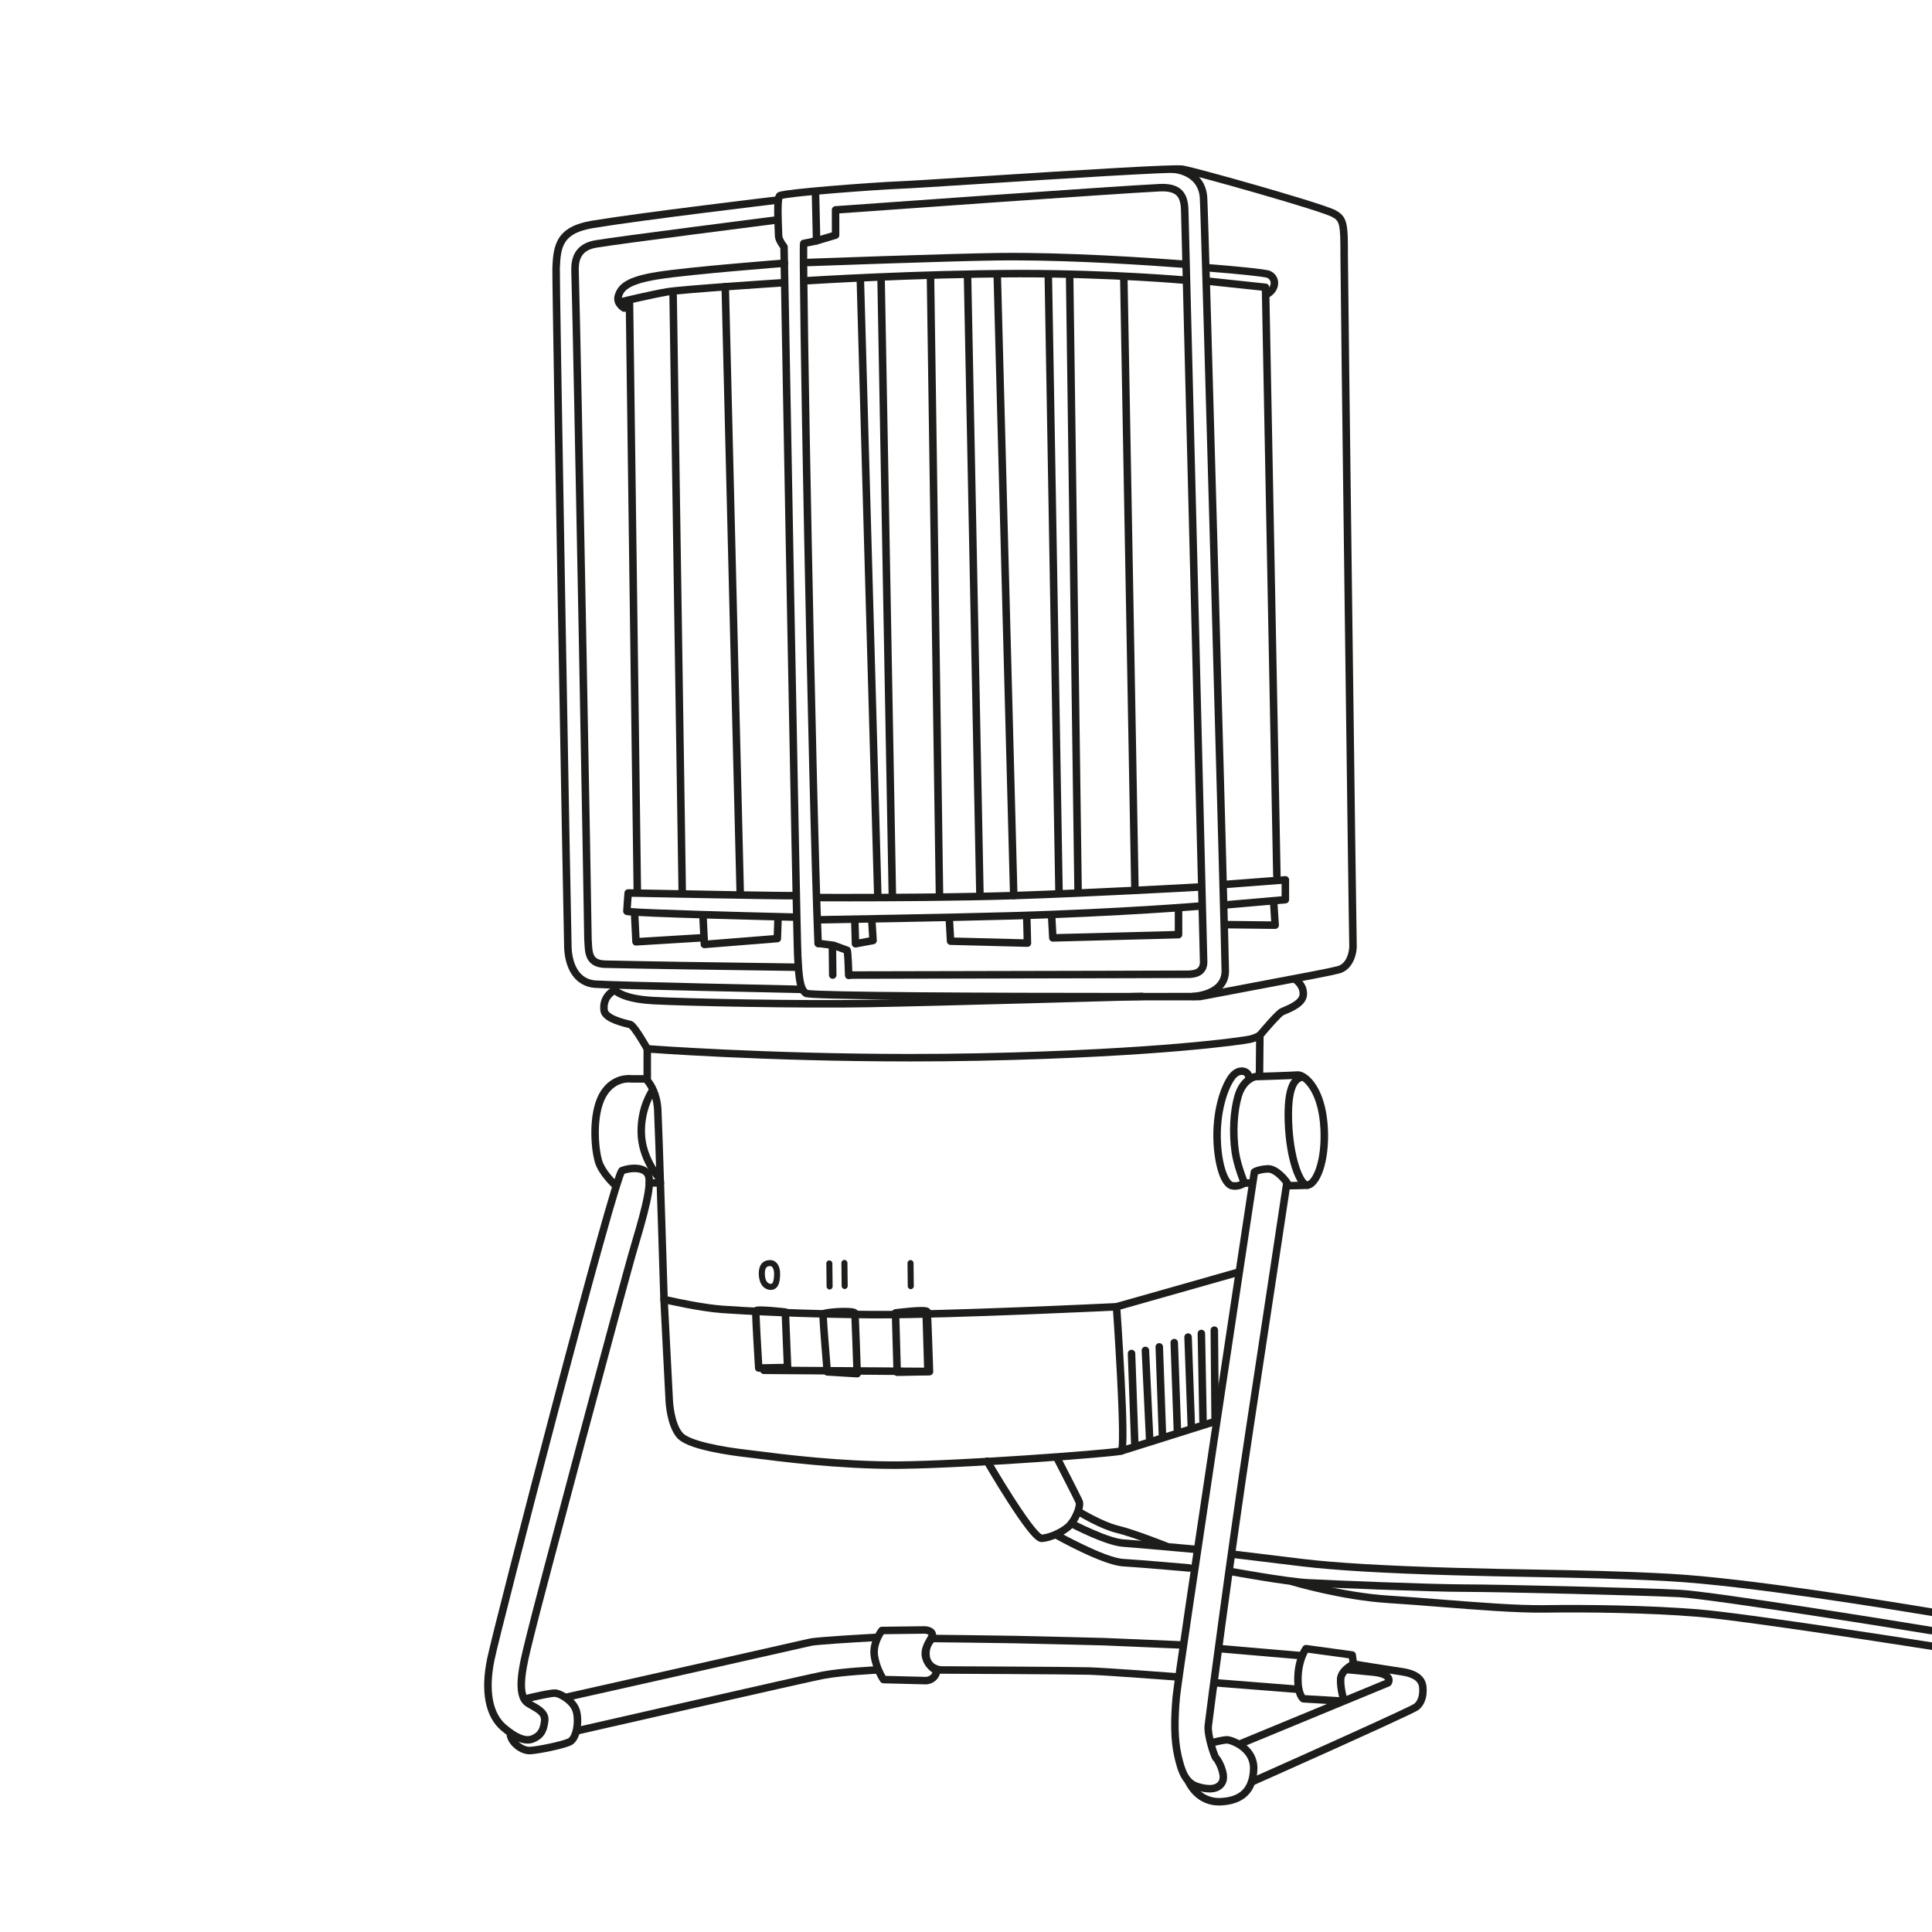 <?xml version="1.0" encoding="utf-8"?>
<!-- Generator: Adobe Illustrator 23.0.1, SVG Export Plug-In . SVG Version: 6.00 Build 0)  -->
<svg version="1.1" id="Noname_Lüfter_3" xmlns="http://www.w3.org/2000/svg" xmlns:xlink="http://www.w3.org/1999/xlink" x="0px"
	 y="0px" viewBox="0 0 5669.292 5669.292" style="enable-background:new 0 0 5669.292 5669.292;"
	 xml:space="preserve">
<style type="text/css">
	.st0{fill:#1D1D1B;}
</style>
<g>
	<path class="st0" d="M2579.17,3868.78c-6.892,0-13.521-0.022-19.897-0.068
		c-207.479-1.503-364.2-10.301-439.153-15.41
		c-67.813-4.624-169.781-28.486-174.089-29.499
		c-4.846-1.141-8.322-5.394-8.476-10.369c-0.153-5-15.416-500.55-18.451-556.699
		c-2.791-51.632-27.473-78.179-27.722-78.441
		c-1.991-2.052-3.065-4.758-3.065-7.618v-90.136
		c-15.637-27.781-35.924-59.013-42.879-63.834c-0.688-0.167-1.485-0.357-2.379-0.57
		c-35.919-8.566-77.613-21.951-81.223-49.652
		c-5.412-41.532,22.892-64.789,38.614-71.284
		c4.941-2.039,10.168-0.92,13.013,3.556c1.893,1.969,23.021,21.911,103.347,26.373
		c91.076,5.061,433.752,12.094,632.258,8.609
		c194.337-3.409,795.934-20.624,801.987-20.797
		c6.096-0.188,11.137,4.608,11.311,10.68c0.175,6.073-4.607,11.137-10.68,11.311
		c-6.056,0.174-607.773,17.393-802.231,20.803
		c-198.951,3.49-542.519-3.565-633.865-8.639
		c-69.356-3.854-100.002-19.078-112.446-28.319
		c-8.43,5.69-22.818,19.342-19.492,44.865c0.275,2.109,2.853,9.703,24.473,18.826
		c14.828,6.257,31.855,10.317,40.039,12.269c1.36,0.324,2.51,0.599,3.412,0.824
		c5.801,1.45,13.882,5.985,36.464,41.667
		c11.097,17.533,20.495,34.384,20.889,35.093c0.912,1.637,1.39,3.479,1.39,5.352
		v88.938c7.891,9.812,28.083,39.49,30.755,88.939
		c2.827,52.306,16.165,482.509,18.21,548.714
		c25.873,5.808,107.188,23.331,162.333,27.092
		c74.704,5.093,230.92,13.861,437.817,15.359
		c204.447,1.464,686.859-21.641,715.091-23.004l351.114-99.661
		c5.843-1.658,11.928,1.733,13.586,7.578c1.659,5.845-1.734,11.927-7.578,13.586
		l-352.327,100.005c-0.805,0.229-1.633,0.364-2.468,0.405
		C3271.954,3845.859,2799.472,3868.78,2579.17,3868.78z M1813.578,2898.94
		c0,0,0-0.001-0-0.001L1813.578,2898.94z"/>
</g>
<g>
	<path class="st0" d="M2623.357,4310.331c-164.483,0-332.308-21.42-405.175-30.719
		c-11.479-1.466-20.545-2.623-26.218-3.253
		c-21.629-2.403-64.101-7.771-105.535-16.721
		c-53.686-11.594-86.42-24.974-100.073-40.903
		c-29.816-34.783-33.275-103.745-33.408-106.664l-15.383-298.41
		c-0.312-6.067,4.352-11.239,10.419-11.552c6.041-0.312,11.239,4.352,11.552,10.419
		l15.386,298.478c0.033,0.701,3.266,64.396,28.138,93.412
		c20.147,23.507,115.663,41.667,191.335,50.076
		c5.85,0.649,14.995,1.817,26.573,3.295
		c74.573,9.518,249.237,31.794,416.765,30.485
		c183.396-1.443,592.29-31.984,644.341-40.071
		c1.736-11.798,3.758-55.225-4.608-214.523
		c-5.251-99.983-12.055-197.307-12.122-198.277
		c-0.426-6.061,4.143-11.317,10.203-11.742c6.069-0.441,11.317,4.143,11.742,10.203
		c0.073,1.044,7.377,105.542,12.706,209.448
		c3.134,61.102,4.982,110.074,5.494,145.557
		c0.308,21.246,0.132,37.911-0.521,49.534
		c-0.85,15.128-2.115,26.102-10.72,29.543
		c-2.374,0.95-7.314,2.926-84.072,9.616
		c-48.927,4.265-112.115,9.111-177.925,13.646
		c-78.612,5.418-274.405,18.121-394.345,19.065
		C2633.067,4310.312,2628.204,4310.331,2623.357,4310.331z"/>
</g>
<g>
	<path class="st0" d="M3290.159,4268.736c-4.676,0-9.013-3.005-10.49-7.702
		c-1.823-5.795,1.396-11.971,7.192-13.794l273.86-86.158
		c5.794-1.824,11.971,1.397,13.794,7.192s-1.396,11.971-7.192,13.794
		l-273.86,86.158C3292.365,4268.572,3291.252,4268.736,3290.159,4268.736z"/>
</g>
<g>
	<path class="st0" d="M3549.266,5259.844c-11.609,0-24.792-2.328-39.351-6.96
		c-41.792-13.297-54.272-54.338-64.32-98.833
		c-10.126-44.842-11.664-100.684-4.841-175.736
		c6.114-67.25,220.211-1480.603,229.322-1540.736c0.445-2.94,2.062-5.575,4.482-7.304
		c1.368-0.978,14.233-9.596,44.247-11.263c0.702-0.039,1.404-0.058,2.103-0.058
		c32.022,0,61.149,40.052,64.43,44.713c1.629,2.315,2.303,5.169,1.881,7.969
		c-0.554,3.677-56.005,371.767-109.238,721.593
		c-54.919,360.89-118.934,848.93-121.487,871.916
		c-2.608,23.472,15.155,77.878,20.096,86.539
		c6.308,6.062,13.779,21.579,17.321,30.813
		c5.52,14.393,10.549,34.872,3.158,50.709c-6.688,14.33-19.349,23.267-36.614,25.844
		C3556.908,5259.581,3553.176,5259.844,3549.266,5259.844z M3690.977,3446.493
		c-15.105,99.741-222.449,1469.317-228.312,1533.814
		c-6.609,72.696-5.214,126.365,4.39,168.898
		c10.565,46.784,21.588,73.823,49.532,82.714
		c18.472,5.878,50.901,12.651,60.547-8.016
		c7.21-15.45-10.341-50.068-15.467-56.061c-2.733-2.155-5.122-5.896-9.302-16.938
		c-2.917-7.707-6.022-17.329-8.745-27.094c-4.215-15.113-10.986-43.146-8.991-61.096
		c3.645-32.804,68.509-523.895,121.603-872.796
		c50.028-328.758,102.015-673.649,108.55-717.022
		c-8.824-11.278-29.05-32.775-44.754-31.919
		C3704.976,3441.816,3695.692,3444.605,3690.977,3446.493z M3576.89,5152.179c0,0,0,0,0,0.001
		V5152.179z M3574.762,5150.182c0.087,0.059,0.175,0.119,0.262,0.183
		C3574.94,5150.304,3574.853,5150.243,3574.762,5150.182z M3574.74,5150.167
		c0.006,0.005,0.013,0.009,0.019,0.013
		C3574.753,5150.176,3574.746,5150.172,3574.74,5150.167z"/>
</g>
<g>
	<path class="st0" d="M3623.918,3491.259c-3.711,0-7.597-0.388-11.597-1.311
		c-31.967-7.378-48.947-76.156-51.597-141.047
		c-1.635-40.063,2.412-80.524,11.706-117.01
		c7.865-30.88,19.164-57.839,31.813-75.91
		c13.045-18.635,31.107-27.138,48.303-22.745
		c12.209,3.117,21.217,12.449,22.414,23.222
		c0.671,6.038-3.68,11.477-9.718,12.147c-6.018,0.67-11.476-3.678-12.147-9.718
		c-0.092-0.821-2.008-3.318-5.992-4.336c-7.975-2.036-17.257,3.216-24.836,14.045
		c-11.002,15.718-21.396,40.768-28.518,68.725
		c-8.774,34.447-12.593,72.721-11.043,110.684
		c1.395,34.172,6.577,65.696,14.593,88.766c8.106,23.332,16.606,30.965,19.969,31.741
		c14.678,3.38,27.907-5.819,28.038-5.913c1.88-1.367,4.088-2.062,6.413-2.062
		h16.924c6.075,0,11,4.925,11,11s-4.925,11-11,11h-13.749
		C3649.49,3485.694,3637.971,3491.258,3623.918,3491.259z"/>
</g>
<g>
	<path class="st0" d="M3776.342,3490.23c-6.075,0-11-4.925-11-11s4.925-11,11-11
		c0.351,0,35.334-0.019,59.316-1.518c5.056-0.315,16.604-11.126,26.073-38.79
		c10.57-30.881,15.138-72.015,12.862-115.824
		c-4.638-89.27-35.343-125.455-48.329-136.87
		c-9.164-8.056-16.006-9.838-18.308-9.664
		c-19.206,1.478-111.353,4.275-122.611,4.614
		c-4.374,1.068-29.687,8.903-41.538,49.073
		c-12.842,43.521-15.967,104.526-8.155,159.206
		c5.618,39.32,26.009,88.34,26.214,88.831
		c2.345,5.604-0.295,12.048-5.898,14.394c-5.603,2.347-12.046-0.292-14.394-5.896
		c-0.883-2.106-21.68-52.072-27.701-94.218c-8.229-57.605-4.844-122.188,8.833-168.544
		c16.806-56.954,57.787-64.376,59.523-64.664c0.486-0.081,0.979-0.129,1.472-0.144
		c1.028-0.03,103.051-3.087,122.568-4.589c10.293-0.793,22.559,4.562,34.52,15.076
		c9.812,8.623,23.97,24.89,35.701,53.412
		c11.346,27.585,18.1,60.84,20.074,98.841
		c2.418,46.546-2.561,90.615-14.019,124.089
		c-11.287,32.977-27.877,52.521-45.516,53.623
		C3812.356,3490.212,3777.801,3490.23,3776.342,3490.23z"/>
</g>
<g>
	<path class="st0" d="M3836.345,3488.691c-16.76,0-31.766-19.691-44.602-58.528
		c-12.025-36.386-19.76-83.823-21.776-133.574
		c-2.11-52.052,1.778-89.064,11.889-113.155
		c9.8-23.35,23.691-30.033,33.288-33.028
		c5.802-1.813,11.967,1.423,13.777,7.223c1.811,5.799-1.423,11.968-7.223,13.777
		c-6.223,1.943-13.413,5.902-19.557,20.542
		c-8.713,20.761-12.143,55.668-10.192,103.751
		c1.866,46.051,8.829,90.169,19.604,124.228
		c10.477,33.112,21.273,45.745,24.961,46.767
		c5.997,0.091,10.83,4.98,10.83,10.999
		C3847.345,3483.766,3842.42,3488.691,3836.345,3488.691z M3836.591,3466.711h0.01
		H3836.591z"/>
</g>
<g>
	<path class="st0" d="M3576.875,5298.093c-25.873,0-69.754-9.189-98.989-64.583
		c-2.835-5.373-0.778-12.027,4.594-14.863c5.377-2.835,12.027-0.777,14.863,4.594
		c11.639,22.053,27,37.455,45.658,45.778c11.45,5.109,23.853,7.465,36.856,7.023
		c25.314-0.873,45.323-6.771,59.469-17.527
		c18.301-13.915,27.901-37.049,28.535-68.757
		c0.355-17.76-5.972-33.491-18.805-46.757
		c-18.782-19.415-44.402-26.504-48.477-26.558c-8.056,0-29.869,5.009-41.726,8.166
		c-5.864,1.564-11.896-1.926-13.46-7.798c-1.563-5.87,1.927-11.896,7.797-13.46
		c3.422-0.912,33.823-8.908,47.396-8.908c10.702,0,41.385,9.898,63.814,32.781
		c17.128,17.474,25.93,39.249,25.456,62.973
		c-1.362,68.127-39.138,105.414-109.242,107.831
		C3579.418,5298.071,3578.167,5298.093,3576.875,5298.093z"/>
</g>
<g>
	<path class="st0" d="M3641.293,5127.406c-4.32,0-8.419-2.562-10.171-6.804
		c-2.319-5.615,0.353-12.047,5.968-14.366l427.418-176.542
		c-0.038-0.147-0.092-0.295-0.166-0.44c-0.439-0.863-5.181-8.522-35.946-11.678
		c-23.043-2.363-77.624-7.461-78.173-7.513
		c-6.049-0.564-10.495-5.926-9.93-11.975c0.564-6.049,5.939-10.507,11.975-9.93
		c0.55,0.051,55.23,5.159,78.372,7.532
		c29.967,3.073,47.539,11.064,53.72,24.429
		c5.703,12.334-1.146,22.892-1.945,24.055c-1.206,1.755-2.896,3.122-4.865,3.936
		l-432.061,178.46C3644.115,5127.137,3642.693,5127.406,3641.293,5127.406z"/>
</g>
<g>
	<path class="st0" d="M3672.604,5240.117c-4.213,0-8.233-2.435-10.057-6.532
		c-2.469-5.551,0.029-12.052,5.58-14.521
		c184.892-82.242,465.348-208.383,481.444-219.366
		c15.367-12.415,15.731-35.535,14.577-48.234
		c-1.739-19.132-19.147-30.414-54.784-35.505
		c-19.859-2.837-115.7-18.139-135.916-21.37
		c-9.679,5.389-27.574,18.297-28.441,33.042
		c-1.434,24.366,8.831,58.429,8.935,58.77c1.769,5.812-1.509,11.958-7.32,13.727
		c-5.812,1.77-11.957-1.509-13.727-7.32c-0.471-1.548-11.512-38.214-9.851-66.467
		c0.824-14.001,8.891-27.734,23.329-39.715
		c10.13-8.405,20.059-13.195,20.477-13.396c2.016-0.965,4.273-1.29,6.484-0.938
		c1.173,0.188,117.566,18.807,139.141,21.889
		c17.18,2.454,69.458,9.923,73.583,55.292
		c2.688,29.584-5.433,53.559-22.87,67.507
		c-3.252,2.602-10.868,8.695-250.082,116.498
		c-117.637,53.015-234.868,105.169-236.038,105.689
		C3675.615,5239.81,3674.098,5240.117,3672.604,5240.117z"/>
</g>
<g>
	<path class="st0" d="M3929.339,5002.167c-0.22,0-0.442-0.006-0.665-0.02l-104.884-6.262
		c-1.866-0.111-3.673-0.696-5.25-1.7c-3.757-2.39-22.41-17.181-20.745-73.787
		c1.647-56.026,24.651-87.745,25.63-89.067c2.392-3.233,6.354-4.903,10.34-4.356
		l135.677,18.623c4.889,0.671,8.732,4.516,9.402,9.405l3.65,26.656
		c0.824,6.019-3.387,11.566-9.406,12.391c-6.014,0.826-11.566-3.388-12.391-9.406
		l-2.518-18.386l-120.344-16.519c-1.878,3.349-4.352,8.236-6.852,14.546
		c-4.696,11.856-10.451,31.327-11.199,56.76
		c-0.748,25.454,3.025,39.781,6.323,47.319c1.146,2.62,2.342,4.588,3.171,5.81
		l100.705,6.013c6.064,0.362,10.688,5.571,10.325,11.636
		C3939.961,4997.665,3935.115,5002.167,3929.339,5002.167z"/>
</g>
<g>
	<path class="st0" d="M3815.066,4869.106c-0.316,0-0.635-0.014-0.956-0.041l-236.382-20.352
		c-6.053-0.521-10.537-5.85-10.017-11.902c0.521-6.053,5.843-10.544,11.903-10.016
		l236.382,20.351c6.053,0.521,10.537,5.85,10.016,11.902
		C3825.519,4864.78,3820.713,4869.106,3815.066,4869.106z"/>
</g>
<g>
	<path class="st0" d="M3804.106,4967.729c-0.29,0-0.583-0.012-0.878-0.035l-237.946-18.785
		c-6.056-0.479-10.578-5.775-10.1-11.831s5.77-10.58,11.831-10.101
		l237.946,18.785c6.057,0.479,10.579,5.775,10.101,11.831
		C3814.605,4963.355,3809.788,4967.729,3804.106,4967.729z"/>
</g>
<g>
	<path class="st0" d="M3455.013,4931.722c-0.279,0.001-0.56-0.01-0.843-0.031
		c-2.063-0.156-206.979-15.653-257.799-17.193
		c-50.926-1.543-432.62-3.11-436.47-3.126
		c-0.29-0.001-0.58-0.014-0.868-0.038
		c-16.055-1.338-47.638-13.232-52.261-48.675
		c-5.475-41.971,22.015-62.658,23.188-63.518c1.887-1.385,4.166-2.13,6.505-2.13
		c0.034,0,0.069,0,0.104,0.001c1.645,0.016,165.324,1.583,242.759,3.132
		c77.407,1.549,259.658,6.217,261.49,6.264c0.061,0.001,0.121,0.003,0.182,0.006
		l222.292,9.393c6.07,0.257,10.783,5.385,10.526,11.455
		c-0.257,6.068-5.367,10.8-11.455,10.525l-222.197-9.389
		c-4.915-0.126-184.607-4.725-261.277-6.258c-70.312-1.406-211.944-2.83-238.276-3.088
		c-4.862,4.977-14.957,18.278-12.025,40.761c1.451,11.125,6.867,19.126,16.558,24.46
		c6.957,3.829,13.828,4.896,15.43,5.102c17.1,0.07,386.187,1.609,436.463,3.133
		c51.318,1.556,250.348,16.606,258.795,17.246
		c6.058,0.459,10.597,5.742,10.138,11.8
		C3465.532,4927.328,3460.71,4931.722,3455.013,4931.722z"/>
</g>
<g>
	<path class="st0" d="M2717.68,4942.68c-0.092,0-0.184-0.001-0.275-0.004l-125.233-3.13
		c-3.533-0.089-6.809-1.869-8.804-4.785c-0.888-1.298-21.821-32.253-28.397-73.353
		c-6.939-43.376,22.845-82.034,24.116-83.658c2.055-2.626,5.19-4.178,8.524-4.22
		l125.235-1.565c0.08-0.001,0.157,0,0.234-0.001
		c11.572,0.102,31.699,5.156,33.733,23.459c0.737,6.641-2.884,13.1-7.895,22.039
		c-6.433,11.474-15.241,27.188-12.252,40.637c4.441,19.988,19.081,29.781,22.103,31.604
		c6.472,1.44,10.088,7.638,10.368,13.77c0.34,7.441-3.236,16.501-9.335,23.644
		c-5.352,6.27-15.096,14.05-31.119,15.519
		C2718.35,4942.665,2718.015,4942.68,2717.68,4942.68z M2598.64,4917.701
		l118.629,2.966c11.894-1.303,17.041-8.391,18.94-12.824
		c-5.434-3.404-10.321-8.223-11.672-9.6
		c-6.774-6.904-15.63-18.646-19.347-35.371
		c-4.812-21.65,6.833-42.422,14.538-56.167c1.753-3.128,4.061-7.243,4.933-9.414
		c-1.35-1.541-7.134-3.261-11.671-3.325l-119.467,1.493
		c-6.444,9.842-21.102,35.772-16.829,62.474
		C2581.115,4885.565,2593.096,4908.307,2598.64,4917.701z M2745.835,4911.391
		c0.004,0,0.006,0,0.01,0C2745.842,4911.391,2745.838,4911.391,2745.835,4911.391z
		 M2744.65,4911.314c0.383,0.049,0.777,0.076,1.184,0.077
		C2745.446,4911.39,2745.051,4911.364,2744.65,4911.314z M2745.858,4889.391
		c0.005,0,0.011,0,0.016,0C2745.868,4889.391,2745.863,4889.391,2745.858,4889.391z"/>
</g>
<g>
	<path class="st0" d="M1662.564,4991.211c-5.032,0-9.573-3.475-10.722-8.59
		c-1.332-5.928,2.394-11.812,8.321-13.145
		c6.965-1.565,696.705-156.568,715.149-161.18
		c19.249-4.812,175.319-13.434,193.053-14.4
		c6.064-0.347,11.252,4.318,11.582,10.385c0.331,6.065-4.318,11.251-10.385,11.582
		c-68.797,3.753-175.881,10.519-188.914,13.777
		c-18.698,4.674-687.212,154.907-715.662,161.301
		C1664.175,4991.125,1663.363,4991.211,1662.564,4991.211z"/>
</g>
<g>
	<path class="st0" d="M1693.355,5089.967c-5.017,0-9.549-3.454-10.714-8.552
		c-1.353-5.923,2.351-11.82,8.273-13.174
		c27.646-6.317,677.572-154.803,721.025-163.024
		c58.018-10.976,157.026-15.641,161.213-15.834
		c6.068-0.28,11.215,4.413,11.495,10.481s-4.412,11.215-10.48,11.495
		c-1.011,0.047-101.653,4.788-158.138,15.475
		c-43.048,8.145-713.448,161.309-720.214,162.854
		C1694.991,5089.877,1694.167,5089.967,1693.355,5089.967z"/>
</g>
<g>
	<path class="st0" d="M1548.221,5116.451c-8.203,0-16.931-1.793-26.121-5.377
		c-15.313-5.974-32.12-16.854-51.381-33.261
		c-23.287-19.838-38.659-48.146-45.688-84.139
		c-7-35.839-5.493-78.513,4.479-126.834
		c10.761-52.151,104.403-417.418,192.687-751.605
		c50.477-191.075,94.287-353.454,126.694-469.583
		c18.556-66.494,33.5-118.285,44.417-153.935c5.852-19.109,10.65-33.911,14.263-43.995
		c5.923-16.536,8.514-20.811,13.862-22.867
		c24.653-9.481,70.436-14.145,88.343,13.711
		c14.732,22.917,5.576,77.753-36.287,217.312
		c-31.456,104.865-285.098,1055.661-305.1,1139.327
		c-1.694,7.085-3.585,14.66-5.587,22.679
		c-7.792,31.21-17.489,70.052-20.88,103.056
		c-3.591,34.941,0.341,57.26,11.685,66.335c3.315,2.652,8.562,5.584,14.117,8.688
		c17.799,9.943,44.696,24.971,41.611,54.278
		c-3.537,33.605-15.046,51.041-41.046,62.184
		C1562.02,5115.109,1555.317,5116.451,1548.221,5116.451z M1832.481,3444.261
		c-4.379,9.449-18.956,50.905-67.267,224.779
		c-32.747,117.857-76.271,279.487-125.867,467.416
		c-86.394,327.355-177.899,684.469-188.292,734.829
		c-18.207,88.233-6.156,155.632,33.931,189.779
		c32.711,27.866,57.821,38.347,74.632,31.138h0
		c16.096-6.898,24.82-15.639,27.833-44.266
		c1.454-13.81-11.708-22.293-30.462-32.77
		c-6.373-3.561-12.392-6.924-17.13-10.714
		c-38.605-30.885-16.316-120.163,1.594-191.898
		c1.988-7.965,3.867-15.487,5.535-22.466
		c21.094-88.234,272.148-1029.598,305.425-1140.532
		c19.01-63.373,30.227-105.539,36.372-136.72
		c8.692-44.108,5.286-58.013,2.481-62.375
		C1882.184,3436.33,1851.984,3437.784,1832.481,3444.261z"/>
</g>
<g>
	<path class="st0" d="M1803.461,3486.823c-2.656,0-5.318-0.956-7.43-2.892
		c-1.596-1.463-39.22-36.253-50.063-72.249
		c-7.332-24.343-11.418-61.271-10.665-96.377
		c0.668-31.111,5.404-75.091,24.171-107.934
		c17.998-31.496,42.402-44.104,59.705-49.133
		c16.422-4.775,29.811-3.784,33.483-3.373h39.032c6.075,0,11,4.925,11,11s-4.925,11-11,11
		h-39.701c-0.552,0-1.103-0.041-1.648-0.124
		c-1.755-0.245-44.797-5.658-71.77,41.545
		c-29.598,51.796-23.354,147.837-11.542,187.05
		c3.708,12.309,12.422,26.963,25.203,42.377
		c9.885,11.922,18.575,19.922,18.661,20.001c4.479,4.105,4.781,11.063,0.675,15.542
		C1809.403,3485.622,1806.437,3486.823,1803.461,3486.823z"/>
</g>
<g>
	<path class="st0" d="M1933.389,3466.469c-2.977,0-5.943-1.203-8.112-3.574
		c-2.158-2.359-52.873-58.718-54.539-138.69
		c-1.623-77.878,33.409-128.162,34.901-130.265
		c3.516-4.955,10.383-6.119,15.337-2.604c4.949,3.512,6.118,10.367,2.616,15.32
		c-0.435,0.621-32.32,46.94-30.859,117.09
		c1.489,71.476,48.317,123.795,48.79,124.315
		c4.082,4.49,3.762,11.444-0.723,15.533
		C1938.691,3465.519,1936.036,3466.469,1933.389,3466.469z"/>
</g>
<g>
	<path class="st0" d="M1938.092,3482.126h-32.744c-6.075,0-11-4.925-11-11s4.925-11,11-11h32.744
		c6.075,0,11,4.925,11,11S1944.167,3482.126,1938.092,3482.126z"/>
</g>
<g>
	<path class="st0" d="M3329.76,4244.495c-5.894,0-10.773-4.668-10.986-10.605l-9.393-261.732
		c-0.218-6.071,4.527-11.17,10.599-11.388
		c6.07-0.227,11.17,4.527,11.388,10.599l9.393,261.732
		c0.218,6.071-4.527,11.17-10.599,11.388
		C3330.028,4244.493,3329.893,4244.495,3329.76,4244.495z"/>
</g>
<g>
	<path class="st0" d="M3373.59,4235.102c-5.834,0-10.696-4.584-10.979-10.474l-12.523-261.428
		c-0.291-6.068,4.393-11.223,10.461-11.514
		c6.057-0.322,11.223,4.393,11.514,10.461l12.523,261.428
		c0.291,6.068-4.393,11.223-10.461,11.514
		C3373.947,4235.098,3373.767,4235.102,3373.59,4235.102z"/>
</g>
<g>
	<path class="st0" d="M3411.162,4224.144c-5.893,0-10.772-4.668-10.986-10.604l-9.393-260.863
		c-0.219-6.071,4.526-11.17,10.598-11.389c6.099-0.233,11.171,4.528,11.389,10.598
		l9.393,260.863c0.219,6.071-4.526,11.17-10.598,11.389
		C3411.431,4224.142,3411.295,4224.144,3411.162,4224.144z"/>
</g>
<g>
	<path class="st0" d="M3454.994,4210.055c-5.895,0-10.774-4.67-10.986-10.607l-9.262-259.297
		c-0.217-6.071,4.529-11.169,10.601-11.386
		c6.096-0.215,11.169,4.53,11.386,10.601l9.262,259.297
		c0.217,6.071-4.529,11.169-10.601,11.386
		C3455.26,4210.053,3455.126,4210.055,3454.994,4210.055z"/>
</g>
<g>
	<path class="st0" d="M3495.697,4192.835c-5.891,0-10.771-4.665-10.986-10.601l-9.393-258.297
		c-0.221-6.07,4.522-11.172,10.594-11.393c6.078-0.204,11.172,4.522,11.393,10.594
		l9.393,258.297c0.221,6.07-4.522,11.172-10.594,11.393
		C3495.967,4192.833,3495.831,4192.835,3495.697,4192.835z"/>
</g>
<g>
	<path class="st0" d="M3530.139,4180.312c-5.979,0-10.881-4.789-10.994-10.793l-4.827-256.297
		c-0.114-6.074,4.717-11.091,10.791-11.205c0.07-0.001,0.141-0.002,0.211-0.002
		c5.979,0,10.881,4.789,10.994,10.793l4.827,256.297
		c0.114,6.074-4.717,11.091-10.791,11.205
		C3530.28,4180.311,3530.209,4180.312,3530.139,4180.312z"/>
</g>
<g>
	<path class="st0" d="M3565.58,4172.57c-6.03,0-10.944-4.861-10.998-10.903l-2.262-258.382
		c-0.053-6.075,4.829-11.043,10.903-11.097c0.033,0,0.066,0,0.099,0
		c6.03,0,10.944,4.861,10.998,10.903l2.262,258.382
		c0.053,6.075-4.829,11.043-10.903,11.097
		C3565.646,4172.57,3565.613,4172.57,3565.58,4172.57z"/>
</g>
<g>
	<path class="st0" d="M2722.874,4035.346c-0.025,0-0.051,0-0.076,0l-481.527-3.321
		c-6.074-0.042-10.966-5.001-10.924-11.076
		c0.042-6.049,4.959-10.924,10.998-10.924c0.026,0,0.052,0,0.078,0l470.114,3.243
		l-4.639-154.636c-0.182-6.072,4.593-11.143,10.665-11.325
		c6.076-0.171,11.144,4.593,11.325,10.665l4.98,166.044
		c0.09,2.986-1.039,5.881-3.128,8.018
		C2728.671,4034.153,2725.834,4035.346,2722.874,4035.346z"/>
</g>
<g>
	<path class="st0" d="M2226.399,4025.383c-5.797,0-10.615-4.511-10.975-10.32
		c-0.025-0.403-2.52-40.758-4.778-81.396c-4.659-83.826-3.855-87.007-3.21-89.562
		c2.669-10.563,15.493-10.563,24.856-10.563c7.511,0,17.754,0.494,30.445,1.47
		c21.347,1.641,42.765,4.124,42.979,4.149c5.376,0.625,9.498,5.069,9.719,10.477
		l6.642,162.655c0.12,2.956-0.954,5.836-2.982,7.99
		c-2.028,2.153-4.838,3.399-7.796,3.457l-84.683,1.643
		C2226.543,4025.382,2226.471,4025.383,2226.399,4025.383z M2228.952,3855.525
		c0.542,23.574,4.63,95.935,7.783,147.656l62.9-1.221l-5.798-141.992
		C2268.512,3857.248,2241.368,3855.205,2228.952,3855.525z M2228.966,3848.415
		c0,0.001,0,0.001,0,0.001S2228.966,3848.416,2228.966,3848.415z"/>
</g>
<g>
	<path class="st0" d="M2515.338,4041.957c-0.221,0-0.442-0.007-0.664-0.02l-87.774-5.298
		c-5.451-0.329-9.835-4.608-10.298-10.05c-0.034-0.404-3.474-40.942-6.666-81.835
		c-6.584-84.343-5.798-87.74-5.166-90.47c2-8.648,11.671-10.741,16.866-11.866
		c5.243-1.135,12.422-2.16,20.76-2.965c16.737-1.615,35.438-2.147,48.81-1.396
		c10.053,0.567,26.88,1.517,28.351,14.301
		c1.067,9.272,6.194,160.962,6.775,178.228c0.104,3.096-1.102,6.091-3.32,8.251
		C2520.951,4040.844,2518.196,4041.957,2515.338,4041.957z M2437.723,4015.252l66.212,3.997
		c-1.992-58.646-4.755-136.193-5.872-158.493
		c-6.03-0.863-18.095-1.485-36.164-0.635
		c-16.633,0.784-29.06,2.408-35.475,3.757
		C2427.244,3886.065,2433.246,3961.973,2437.723,4015.252z M2502.016,3861.627h0.01
		H2502.016z M2426.37,3858.249"/>
</g>
<g>
	<path class="st0" d="M2632.754,4037.738c-5.937,0-10.82-4.725-10.991-10.684l-5.006-174.142
		c-0.162-5.641,3.97-10.489,9.564-11.223c0.212-0.028,21.431-2.8,43.439-4.696
		c44.648-3.849,52.526-0.905,57.183,2.729c2.759,2.151,4.491,5.181,4.879,8.528
		c1.064,9.184,6.134,159.263,6.709,176.345c0.099,2.944-0.987,5.806-3.016,7.942
		c-2.027,2.137-4.827,3.371-7.772,3.426l-94.779,1.771
		C2632.894,4037.737,2632.823,4037.738,2632.754,4037.738z M2639.034,3862.265l4.406,153.271
		l72.726-1.359c-1.951-57.512-4.668-133.849-5.804-156.887
		C2697.885,3856.448,2667.353,3858.859,2639.034,3862.265z M2714.967,3857.981h0.011
		H2714.967z"/>
</g>
<g>
	<path class="st0" d="M3695.901,3161.572c-0.036,0-0.071,0-0.106-0.001
		c-6.075-0.057-10.953-5.028-10.896-11.103l0.895-94.801
		c-4.558,1.703-9.964,3.387-16.179,4.768c-11.675,2.594-82.999,13.065-209.439,23.848
		c-116.061,9.898-312.108,22.867-586.98,28.442
		c-68.832,1.396-136.558,2.002-202.169,2.002c-428.179,0-768.644-25.789-772.552-26.09
		c-6.057-0.467-10.589-5.755-10.123-11.812c0.466-6.057,5.757-10.575,11.812-10.123
		c3.899,0.301,343.651,26.026,770.815,26.026c65.525,0,133.023-0.604,201.771-1.999
		c274.282-5.563,469.819-18.496,585.557-28.366
		c135.695-11.572,199.58-21.858,206.537-23.404
		c16.437-3.652,25.771-9.929,25.864-9.991c3.376-2.362,7.763-2.622,11.406-0.702
		c3.646,1.92,5.885,5.735,5.846,9.855l-1.062,112.555
		C3706.84,3156.714,3701.927,3161.572,3695.901,3161.572z"/>
</g>
<g>
	<path class="st0" d="M3696.953,3049.017c-2.477,0-4.968-0.832-7.022-2.538
		c-4.673-3.881-5.315-10.816-1.434-15.49
		c12.552-15.113,54.574-64.961,68.315-71.83c2.352-1.176,5.476-2.492,9.093-4.018
		c15.002-6.322,46.217-19.478,47.505-36.863
		c1.596-21.538-17.523-34.247-18.338-34.777
		c-5.129-3.256-6.622-10.036-3.366-15.165c3.256-5.131,10.077-6.632,15.208-3.376
		c1.268,0.805,31.017,20.105,28.436,54.943
		c-2.282,30.807-40.414,46.878-60.899,55.512c-3.266,1.376-6.085,2.564-7.8,3.422
		c-6.929,3.705-37.184,37.255-61.229,66.209
		C3703.246,3047.664,3700.112,3049.017,3696.953,3049.017z"/>
</g>
<g>
	<path class="st0" d="M3320.937,2935.548c-104.4,0-237.932-0.114-371.15-0.547
		c-166.418-0.539-299.783-1.461-396.393-2.738
		c-185.092-2.447-189.6-5.364-193.958-8.185
		c-23.046-14.913-25.94-50.363-29.432-116.968
		c-3.746-71.477-38.041-1954.946-40.296-2078.925
		c-5.361-7.035-15.996-22.764-15.996-36.836c0-2.458-0.243-8.24-0.551-15.56
		c-3.566-84.84-0.591-102.335,7.429-109.464
		c3.07-2.729,5.971-5.308,54.512-10.821c25.824-2.933,61.691-6.335,103.726-9.837
		c76.079-6.34,164.848-12.345,206.481-13.967
		c26.455-1.031,117.459-6.856,232.673-14.232
		c309.988-19.846,568.61-35.933,593.626-31.766
		c21.359,3.56,129.955,33.261,222.604,59.918
		c59.009,16.979,199.005,57.905,224.458,71.209
		c36.699,19.18,36.699,43.274,36.699,132.922
		c0,68.786,24.633,1995.639,25.84,2021.306c1.64,27.864-11.07,75.818-52.17,85.678
		h-0.001c-34.325,8.234-34.325,8.234-404.521,78.138l-1.781,0.336
		c-0.666,0.126-1.343,0.19-2.021,0.191
		C3519.208,2935.403,3438.563,2935.548,3320.937,2935.548z M2370.281,2904.817
		c36.053,6.61,521.364,8.776,937.392,8.776c73.837,0,145.405-0.067,211.982-0.191
		l0.779-0.147c369.669-69.804,369.669-69.804,403.472-77.912l2.565,10.696
		l-2.565-10.696c29.093-6.979,36.371-45.484,35.339-63.038
		c-1.21-20.566-25.876-1948.606-25.876-2022.553
		c0-92.909-1.86-101.389-24.889-113.424c-16.181-8.457-100.614-35.112-220.353-69.564
		c-103.257-29.71-202.01-56.339-220.137-59.36
		c-24.545-4.091-377.637,18.514-588.604,32.02
		c-115.367,7.386-206.491,13.22-233.221,14.261
		c-40.421,1.575-124.281,7.21-199.402,13.401
		c-94.073,7.752-138.938,13.387-150.923,16.232
		c-0.871,3.722-2.204,13.193-2.209,36.296c-0.004,19.234,0.907,40.91,1.51,55.253
		c0.331,7.875,0.57,13.564,0.57,16.484c0,6.7,7.982,19.401,13.378,25.875
		c1.603,1.924,2.502,4.337,2.547,6.841
		c0.365,20.091,36.565,2009.931,40.337,2081.893
		C2354.833,2860.503,2357.534,2894.817,2370.281,2904.817z"/>
</g>
<g>
	<path class="st0" d="M2351.746,2914.203c-0.078,0-0.155-0.001-0.233-0.002
		c-22.545-0.469-552.76-11.517-605.938-15.315
		c-28.227-2.016-51.522-15.525-67.37-39.066
		c-13.361-19.85-21.229-46.431-22.75-76.87
		c-0.713-14.266-10.278-536.882-18.353-994.628
		c-5.184-293.885-17.144-979.882-16.237-1002.568
		c1.3-32.501,3.83-63.723,20.283-88.456
		c17.208-25.867,47.597-41.644,95.634-49.651
		c142.627-23.771,540.856-71.177,544.862-71.654c6.025-0.712,11.505,3.592,12.221,9.625
		c0.718,6.033-3.592,11.504-9.625,12.222c-4,0.476-401.719,47.821-543.84,71.508
		c-88.967,14.828-95.029,54.228-97.551,117.285
		c-0.614,15.343,5.461,389.661,16.251,1001.301
		c8.79,498.263,17.697,981.287,18.329,993.917
		c1.322,26.441,7.902,49.154,19.028,65.684
		c12.1,17.976,29.154,27.87,50.687,29.408
		c52.626,3.759,599.312,15.148,604.828,15.263
		c6.074,0.127,10.896,5.152,10.77,11.227
		C2362.615,2909.428,2357.714,2914.203,2351.746,2914.203z"/>
</g>
<g>
	<path class="st0" d="M1831.906,915.165c-1.761,0-3.546-0.423-5.205-1.317
		c-11.411-6.144-30.782-24.392-22.421-49.475
		c4.093-12.278,10.953-26.468,30.801-38.626
		c19.734-12.089,49.765-20.988,94.509-28.007
		c96.776-15.181,368.883-36.201,371.62-36.412
		c6.058-0.458,11.345,4.067,11.812,10.124c0.466,6.057-4.066,11.345-10.124,11.812
		c-2.729,0.21-273.974,21.164-369.898,36.211
		c-95.559,14.989-102.954,37.175-107.848,51.856
		c-4.665,13.994,11.813,23.058,11.98,23.148
		c5.349,2.88,7.35,9.551,4.47,14.9
		C1839.614,913.068,1835.822,915.165,1831.906,915.165z"/>
</g>
<g>
	<path class="st0" d="M1816.617,897.965c-4.97,0-9.477-3.391-10.688-8.436
		c-1.417-5.907,2.222-11.845,8.129-13.263
		c3.917-0.94,96.458-23.112,142.181-30.732
		c45.885-7.647,329.237-26.101,341.277-26.883
		c6.071-0.389,11.296,4.202,11.689,10.264s-4.201,11.296-10.264,11.69
		c-2.938,0.19-294.283,19.162-339.086,26.629
		c-44.958,7.493-139.712,30.196-140.665,30.424
		C1818.331,897.866,1817.467,897.965,1816.617,897.965z"/>
</g>
<g>
	<path class="st0" d="M2172.091,2631.356c-5.949,0-10.844-4.747-10.991-10.729l-43.957-1779.26
		c-0.149-6.073,4.652-11.118,10.726-11.268
		c6.057-0.162,11.118,4.652,11.269,10.725l43.956,1779.26
		c0.149,6.073-4.652,11.118-10.726,11.269
		C2172.276,2631.355,2172.183,2631.356,2172.091,2631.356z"/>
</g>
<g>
	<path class="st0" d="M2324.991,2702.068c-0.088,0-0.176-0.001-0.265-0.003
		c-1.214-0.028-122.777-2.908-242.778-6.452
		c-70.504-2.082-126.688-3.982-166.995-5.648
		c-23.992-0.991-42.581-1.912-55.249-2.734c-7.031-0.457-12.239-0.88-15.92-1.293
		c-2.183-0.245-3.791-0.481-5.059-0.743c-9.676-2-10.166-9.786-10.166-11.326
		c0-5.875,3.213-46.337,3.857-54.389c0.464-5.801,5.372-10.251,11.183-10.121
		c187.787,3.727,471.602,8.846,487.405,7.763
		c5.547-0.834,10.911,2.666,12.298,8.212c1.473,5.894-2.11,11.866-8.004,13.34
		c-2.61,0.652-6.194,1.547-250.354-2.779
		c-99.593-1.765-199.61-3.711-231.413-4.335
		c-0.891,11.42-1.872,24.413-2.454,33.041
		c50.234,4.304,303.558,11.441,474.168,15.472
		c6.073,0.144,10.881,5.184,10.737,11.257
		C2335.842,2697.312,2330.946,2702.068,2324.991,2702.068z M2329.982,2617.324
		c-0.006,0.001-0.013,0.003-0.019,0.004
		C2329.969,2617.327,2329.976,2617.325,2329.982,2617.324z M2329.996,2617.321
		c-0.003,0.001-0.006,0.001-0.009,0.002
		C2329.99,2617.322,2329.993,2617.322,2329.996,2617.321z"/>
</g>
<g>
	<path class="st0" d="M1866.315,2774.691c-2.698,0-5.311-0.992-7.334-2.802
		c-2.19-1.96-3.505-4.714-3.652-7.649l-3.822-76.445
		c-0.303-6.067,4.37-11.231,10.437-11.535c6.042-0.319,11.232,4.369,11.536,10.438
		l3.267,65.335l176.188-10.787c6.044-0.349,11.28,4.244,11.651,10.308
		s-4.243,11.28-10.308,11.651l-187.29,11.467
		C1866.763,2774.684,1866.538,2774.691,1866.315,2774.691z"/>
</g>
<g>
	<path class="st0" d="M2066.984,2782.335c-2.66,0-5.242-0.965-7.256-2.732
		c-2.236-1.963-3.582-4.747-3.73-7.719l-3.822-76.444
		c-0.304-6.068,4.369-11.232,10.437-11.536c6.104-0.326,11.232,4.37,11.536,10.438
		l3.256,65.121l192.972-15.507l1.573-45.622
		c0.21-6.071,5.325-10.848,11.372-10.614c6.071,0.209,10.824,5.301,10.614,11.372
		l-1.911,55.423c-0.192,5.585-4.542,10.138-10.112,10.586l-214.047,17.2
		C2067.571,2782.323,2067.277,2782.335,2066.984,2782.335z"/>
</g>
<g>
	<path class="st0" d="M2002.002,2633.267c-5.997,0-10.904-4.814-10.996-10.832
		l-26.756-1754.415c-0.093-6.075,4.757-11.074,10.831-11.167
		c0.058-0.001,0.114-0.001,0.171-0.001c5.997,0,10.904,4.815,10.996,10.833
		l26.756,1754.415c0.093,6.075-4.757,11.074-10.831,11.167
		C2002.115,2633.267,2002.059,2633.267,2002.002,2633.267z"/>
</g>
<g>
	<path class="st0" d="M1870.135,2623.711c-6.007,0-10.916-4.828-10.996-10.854L1836.205,890.932
		c-0.081-6.075,4.778-11.064,10.853-11.146c0.05-0,0.1-0.001,0.149-0.001
		c6.007,0,10.916,4.829,10.996,10.854l22.934,1721.926
		c0.081,6.074-4.778,11.064-10.853,11.146
		C1870.234,2623.711,1870.184,2623.711,1870.135,2623.711z"/>
</g>
<g>
	<g>
		<path class="st0" d="M3720.12,873.12c-3.618,0-7.162-1.783-9.264-5.053
			c-3.285-5.11-1.806-11.916,3.305-15.201c9.822-6.314,15.231-15.229,14.469-23.847
			c-0.555-6.264-4.452-11.367-10.701-14.021
			c-8.207-2.659-76.486-10.697-169.824-17.836
			c-6.058-0.463-10.593-5.749-10.129-11.807
			c0.463-6.058,5.754-10.596,11.807-10.129
			c61.513,4.705,163.817,14.133,176.47,19.406
			c13.926,5.802,23.008,17.932,24.292,32.447
			c1.497,16.916-7.656,33.474-24.486,44.293
			C3724.217,872.554,3722.156,873.12,3720.12,873.12z M3718.01,815.023h0.01H3718.01z
			"/>
	</g>
	<g>
		<path class="st0" d="M3474.133,786.22c-0.263,0-0.527-0.009-0.794-0.028
			c-0.776-0.056-2.416-0.181-4.862-0.368
			c-89.18-6.819-306.98-21.814-496.881-21.814c-14.201,0-28.21,0.083-42.035,0.261
			c-143.455,1.839-553.287,16.802-557.41,16.953
			c-6.076,0.208-11.173-4.52-11.395-10.59
			c-0.223-6.071,4.519-11.173,10.59-11.395
			c4.126-0.151,414.218-15.123,557.934-16.966
			c199.564-2.559,444.731,14.264,540.874,21.615
			c2.391,0.183,3.994,0.305,4.752,0.359c6.061,0.433,10.622,5.696,10.188,11.756
			C3484.681,781.796,3479.852,786.22,3474.133,786.22z"/>
	</g>
</g>
<g>
	<path class="st0" d="M2371.738,834.438c-5.758,0-10.599-4.479-10.968-10.306
		c-0.384-6.062,4.221-11.289,10.283-11.673
		c3.129-0.198,316.271-19.819,611.333-20.586
		c4.825-0.013,9.654-0.019,14.446-0.019c266.839,0,479.132,19.102,481.283,19.298
		c6.05,0.553,10.507,5.905,9.954,11.955c-0.553,6.049-5.904,10.502-11.954,9.954
		c-2.142-0.196-213.518-19.207-479.271-19.207c-4.788,0-9.579,0.006-14.402,0.019
		c-294.402,0.765-606.877,20.344-609.999,20.542
		C2372.207,834.431,2371.972,834.438,2371.738,834.438z"/>
</g>
<g>
	<path class="st0" d="M3501.05,2935.097c-5.876,0-10.751-4.645-10.983-10.568
		c-0.238-6.065,4.481-11.176,10.544-11.423l0,0
		c0.219-0.009,22.081-1.022,43.466-9.938c26.366-10.993,39.968-28.747,40.425-52.769
		c0.293-15.383-15.244-586.366-30.435-1129.496
		c-14.301-511.323-31.625-1116.888-33.385-1140.741
		c-5.164-70.007-78.632-72.866-81.757-72.953
		c-6.062-0.17-10.857-5.214-10.702-11.277s5.132-10.833,11.237-10.716
		c0.978,0.023,24.243,0.687,48.45,12.207
		c23.038,10.963,51.23,33.937,54.711,81.121
		c1.788,24.222,19.13,630.189,33.437,1141.744
		c14.988,535.89,30.75,1114.233,30.439,1130.531
		c-0.634,33.274-19.491,58.481-54.533,72.895
		c-24.961,10.268-49.444,11.336-50.475,11.376
		C3501.343,2935.094,3501.196,2935.097,3501.05,2935.097z"/>
</g>
<g>
	<path class="st0" d="M3330.236,2616.067c-5.982,0-10.885-4.794-10.994-10.8
		l-32.489-1788.816c-0.11-6.074,4.725-11.087,10.799-11.198
		c6.059-0.145,11.086,4.724,11.197,10.798l32.489,1788.816
		c0.11,6.073-4.725,11.087-10.798,11.197
		C3330.371,2616.067,3330.303,2616.067,3330.236,2616.067z"/>
</g>
<g>
	<path class="st0" d="M2494.055,2645.002c-52.423,0-85.649-0.174-86.684-0.18
		c-6.075-0.034-10.973-4.986-10.939-11.062c0.034-6.054,4.953-10.938,10.999-10.938
		c0.021,0,0.041,0,0.062,0c3.285,0.02,330.979,1.733,566.926-5.816
		c236.021-7.553,535.661-24.66,538.66-24.833
		c6.055-0.325,11.265,4.288,11.612,10.353c0.348,6.065-4.288,11.265-10.353,11.612
		c-3.002,0.172-302.92,17.295-539.217,24.856
		C2813.17,2644.177,2608.15,2645.002,2494.055,2645.002z"/>
</g>
<g>
	<path class="st0" d="M2411.039,2709.888c-5.99,0-10.895-4.805-10.994-10.816
		c-0.102-6.074,4.74-11.081,10.814-11.182
		c3.896-0.065,391.549-6.55,563.585-11.64
		c318.938-9.437,545.638-28.441,547.891-28.633
		c6.045-0.514,11.376,3.979,11.89,10.032c0.513,6.054-3.979,11.376-10.032,11.89
		c-2.258,0.191-229.512,19.246-549.098,28.701
		c-172.178,5.095-559.972,11.581-563.868,11.646
		C2411.164,2709.887,2411.101,2709.888,2411.039,2709.888z"/>
</g>
<g>
	<path class="st0" d="M3089.433,2763.224c-5.822,0-10.659-4.553-10.979-10.4l-3.645-66.712
		c-0.332-6.065,4.317-11.252,10.384-11.583
		c6.021-0.351,11.251,4.317,11.583,10.384l3.062,56.038l347.447-9.001v-63.815
		c0-6.075,4.925-11,11-11s11,4.925,11,11v74.534c0,5.964-4.753,10.842-10.715,10.996
		l-368.848,9.556C3089.626,2763.223,3089.529,2763.224,3089.433,2763.224z"/>
</g>
<g>
	<path class="st0" d="M2510.365,2780.424c-2.494,0-4.938-0.849-6.909-2.44
		c-2.499-2.018-3.991-5.026-4.086-8.236l-1.911-64.979
		c-0.179-6.072,4.6-11.14,10.672-11.318c6.063-0.182,11.14,4.6,11.318,10.672
		l1.534,52.148l29.396-5.443l-3.214-51.429
		c-0.379-6.063,4.229-11.286,10.292-11.665
		c6.053-0.376,11.286,4.229,11.665,10.292l3.822,61.156
		c0.347,5.553-3.506,10.489-8.976,11.503l-51.601,9.556
		C2511.702,2780.364,2511.032,2780.424,2510.365,2780.424z"/>
</g>
<g>
	<path class="st0" d="M3014.904,2778.513c-0.093,0-0.187-0.001-0.279-0.004l-225.514-5.733
		c-5.722-0.146-10.376-4.654-10.703-10.368l-3.822-66.89
		c-0.347-6.065,4.29-11.264,10.354-11.61
		c6.086-0.338,11.263,4.29,11.61,10.354l3.244,56.778l203.816,5.182
		l-1.614-62.961c-0.156-6.073,4.641-11.123,10.714-11.278
		c6.115-0.181,11.122,4.641,11.278,10.714l1.911,74.534
		c0.077,3.014-1.086,5.928-3.217,8.06
		C3020.617,2777.356,3017.818,2778.513,3014.904,2778.513z"/>
</g>
<g>
	<path class="st0" d="M2331.815,2849.15c-0.048,0-0.095,0-0.143-0.001
		c-230.922-2.939-444.055-6.321-556.229-8.824
		c-24.787-0.553-42.004-9.217-51.173-25.751
		c-7.64-13.777-8.447-30.136-9.228-45.954c-0.206-4.16-0.399-8.089-0.716-11.89
		c-0.025-0.304-0.038-0.608-0.038-0.913c0-42.968-30.422-1697.082-37.9-1961.332
		c-0.703-24.833,4.19-44.086,14.958-58.859
		c11.54-15.832,29.928-26.071,54.653-30.434
		c60.054-10.598,514.59-68.451,533.91-70.908
		c6.018-0.771,11.532,3.497,12.3,9.524c0.767,6.027-3.497,11.534-9.524,12.3
		c-4.726,0.601-473.329,60.244-532.862,70.749
		c-37.202,6.565-52.586,26.604-51.443,67.006
		c7.457,263.472,37.716,1908.471,37.908,1961.491
		c0.326,4.03,0.53,8.171,0.728,12.181c0.657,13.307,1.336,27.067,6.495,36.37
		c3.303,5.956,10.257,13.931,32.424,14.426
		c112.107,2.501,325.161,5.881,556.017,8.82
		c6.075,0.077,10.937,5.064,10.859,11.139
		C2342.734,2844.317,2337.824,2849.15,2331.815,2849.15z"/>
</g>
<g>
	<path class="st0" d="M2618.501,2637.441c-5.981,0-10.885-4.793-10.994-10.799L2574.576,825.344
		c-0.111-6.074,4.723-11.088,10.797-11.199c6.078-0.113,11.089,4.723,11.199,10.797
		l32.931,1801.298c0.111,6.074-4.723,11.088-10.797,11.199
		C2618.638,2637.44,2618.57,2637.441,2618.501,2637.441z"/>
</g>
<g>
	<path class="st0" d="M2875.36,2629.208c-5.974,0-10.874-4.781-10.994-10.78l-36.224-1809.531
		c-0.121-6.074,4.704-11.096,10.778-11.218c6.047-0.116,11.097,4.704,11.218,10.778
		l36.224,1809.532c0.121,6.073-4.704,11.096-10.778,11.218
		C2875.509,2629.207,2875.434,2629.208,2875.36,2629.208z"/>
</g>
<g>
	<path class="st0" d="M2974.764,2639c-5.939,0-10.831-4.734-10.99-10.708l-48.364-1819.323
		c-0.161-6.073,4.631-11.127,10.704-11.289
		c6.064-0.146,11.127,4.631,11.288,10.704l48.364,1819.324
		c0.161,6.072-4.631,11.127-10.704,11.288
		C2974.963,2638.999,2974.863,2639,2974.764,2639z"/>
</g>
<g>
	<path class="st0" d="M2756.811,2635.794c-6.001,0-10.908-4.819-10.996-10.84l-26.345-1811.178
		c-0.088-6.074,4.765-11.07,10.839-11.159c0.055-0,0.109-0.001,0.163-0.001
		c6.001,0,10.908,4.82,10.996,10.84l26.345,1811.177
		c0.088,6.074-4.765,11.07-10.839,11.159
		C2756.919,2635.794,2756.865,2635.794,2756.811,2635.794z"/>
</g>
<g>
	<path class="st0" d="M2575.69,2635.794c-5.931,0-10.821-4.722-10.989-10.688
		l-51.042-1802.945c-0.173-6.072,4.611-11.135,10.684-11.307
		c6.112-0.158,11.136,4.612,11.307,10.684l51.042,1802.945
		c0.173,6.073-4.611,11.135-10.684,11.307
		C2575.901,2635.793,2575.795,2635.794,2575.69,2635.794z"/>
</g>
<g>
	<path class="st0" d="M2495.452,2872.249c-6.062,0-10.983-4.906-10.999-10.973
		c-0.015-6.075,4.897-11.013,10.973-11.027
		c67.176-0.168,192.557-0.427,337.734-0.726
		c286.493-0.592,643.043-1.327,654.661-1.598
		c29.134-0.678,33.15-12.695,33.15-25.582
		c-0.063-15.562-54.032-2160.405-55.525-2206.704
		c-0.684-21.183-5.047-34.782-13.732-42.795
		c-9.32-8.6-25.324-12.227-48.913-11.09
		c-122.304,5.895-844.939,57.606-939.9,64.414l0.134,63.792
		c0.01,4.875-3.189,9.176-7.862,10.566l-55.81,16.607
		c-5.828,1.736-11.948-1.584-13.681-7.406c-1.732-5.823,1.583-11.948,7.405-13.68
		l47.93-14.263l-0.138-65.832c-0.012-5.778,4.448-10.581,10.212-10.995
		c8.186-0.588,820.098-58.888,950.651-65.18
		c30.21-1.456,50.819,3.914,64.891,16.896
		c13.306,12.277,19.915,30.788,20.802,58.254
		c1.558,48.285,55.537,2193.808,55.537,2207.413c0,15.553-5.149,27.604-15.305,35.82
		c-9.284,7.511-22.15,11.356-39.334,11.756
		c-11.852,0.275-353.605,0.98-655.128,1.603
		c-145.175,0.3-270.553,0.559-337.725,0.727
		C2495.472,2872.249,2495.462,2872.249,2495.452,2872.249z"/>
</g>
<g>
	<path class="st0" d="M2400.672,2779.47c-5.869,0-10.743-4.636-10.983-10.554
		c-9.186-226.062-21.467-762.988-29.897-1190.09c-4.53-229.488-8.308-443.993-10.638-604
		c-1.186-81.437-1.944-145.22-2.254-189.579
		c-0.16-22.94-0.198-40.585-0.112-52.445c0.045-6.141,0.124-10.866,0.235-14.042
		c0.182-5.174,0.456-12.993,8.757-15.067c4.507-1.127,19.386-4.131,29.235-6.094
		l-3.081-134c-0.14-6.074,4.671-11.11,10.744-11.25
		c0.086-0.002,0.172-0.003,0.257-0.003c5.959,0,10.855,4.759,10.993,10.747
		l3.294,143.248c0.123,5.352-3.625,10.015-8.878,11.047
		c-6.227,1.223-20.242,4.007-29.468,5.941
		c-1.182,56.619,4.376,424.868,13.242,871.792
		c8.349,420.898,20.497,950.051,29.553,1172.904
		c0.246,6.069-4.475,11.19-10.545,11.438
		C2400.975,2779.467,2400.823,2779.47,2400.672,2779.47z"/>
</g>
<g>
	<path class="st0" d="M3107.52,2627.562c-5.986,0-10.891-4.8-10.994-10.81l-31.284-1804.591
		c-0.105-6.074,4.733-11.083,10.808-11.189c0.064-0.001,0.13-0.001,0.194-0.001
		c5.986,0,10.891,4.8,10.994,10.81l31.284,1804.591
		c0.105,6.074-4.733,11.084-10.808,11.188
		C3107.65,2627.561,3107.584,2627.562,3107.52,2627.562z"/>
</g>
<g>
	<path class="st0" d="M3163.502,2624.269c-6.005,0-10.913-4.826-10.996-10.85L3127.808,812.121
		c-0.083-6.075,4.773-11.066,10.849-11.15c0.051-0.001,0.103-0.001,0.153-0.001
		c6.005,0,10.913,4.826,10.996,10.849l24.698,1801.298
		c0.083,6.075-4.773,11.067-10.848,11.15
		C3163.605,2624.269,3163.553,2624.269,3163.502,2624.269z"/>
</g>
<g>
	<path class="st0" d="M3599.891,2666.041c-5.645,0-10.448-4.319-10.946-10.048
		c-0.526-6.053,3.954-11.386,10.006-11.912l161.792-14.068v-36.319l-164.484,12.545
		c-6.083,0.467-11.343-4.074-11.805-10.131
		c-0.462-6.058,4.073-11.343,10.131-11.805l176.321-13.448
		c3.053-0.235,6.066,0.817,8.313,2.899c2.246,2.081,3.523,5.006,3.523,8.068
		v58.275c0,5.706-4.362,10.465-10.047,10.959l-171.839,14.942
		C3600.532,2666.028,3600.21,2666.041,3599.891,2666.041z"/>
</g>
<g>
	<path class="st0" d="M3741.858,2725.811c-0.04,0-0.079,0-0.119-0.001l-137.472-1.494
		c-6.075-0.065-10.946-5.044-10.88-11.118
		c0.065-6.034,4.978-10.881,10.997-10.881c0.04,0,0.081,0,0.121,0.001
		l125.62,1.365l-3.728-58.401c-0.387-6.062,4.214-11.291,10.277-11.678
		c6.065-0.389,11.29,4.214,11.678,10.277l4.482,70.229
		c0.195,3.053-0.891,6.05-2.996,8.271
		C3747.761,2724.572,3744.874,2725.811,3741.858,2725.811z"/>
</g>
<g>
	<path class="st0" d="M3056.411,4525.048c-9.06,0-20.531-7.145-45.06-38.908
		c-14.627-18.942-32.889-45.396-54.278-78.626
		c-36.267-56.343-69.549-113.641-69.881-114.213
		c-3.049-5.254-1.26-11.985,3.995-15.034c5.254-3.048,11.986-1.259,15.034,3.994
		c0.311,0.536,31.458,54.158,66.175,108.397
		c62.113,97.043,80.726,110.478,84.738,112.326
		c25.773-2.044,64.751-21.515,77.91-39.061
		c16.26-21.679,23.652-48.006,21.314-53.462
		c-4.157-9.7-47.653-94.492-64.062-126.346c-2.782-5.4-0.66-12.034,4.741-14.815
		c5.396-2.781,12.033-0.66,14.815,4.741c2.424,4.704,59.414,115.355,64.727,127.754
		c3.666,8.552,2.571,21.01-3.253,37.026
		c-4.812,13.231-12.35,27.191-20.683,38.302
		c-16.965,22.619-63.198,45.893-95.134,47.889
		C3057.148,4525.036,3056.781,4525.048,3056.411,4525.048z M3057.614,4503.179
		L3057.614,4503.179L3057.614,4503.179z"/>
</g>
<g>
	<path class="st0" d="M3490.198,4612.056c-0.325,0-0.653-0.015-0.983-0.044
		c-1.374-0.122-137.997-12.21-194.619-15.642
		c-59.276-3.592-195.619-79.942-201.394-83.191
		c-5.295-2.978-7.173-9.685-4.194-14.979c2.977-5.295,9.683-7.176,14.979-4.195
		c1.37,0.771,137.683,77.119,191.938,80.407
		c56.928,3.449,193.854,15.564,195.23,15.687
		c6.052,0.536,10.522,5.877,9.986,11.928
		C3500.636,4607.748,3495.835,4612.056,3490.198,4612.056z"/>
</g>
<g>
	<path class="st0" d="M5665.946,4795.668c-0.621,0-1.249-0.053-1.882-0.162
		c-53.11-9.156-639.983-103.529-736.881-108.629
		c-102.234-5.381-531.703-15.648-627.709-15.648
		c-104.151,0-404.552-12.403-463.558-15.681
		c-62.623-3.479-219.242-32.017-225.879-33.23
		c-5.977-1.092-9.936-6.822-8.843-12.798c1.092-5.976,6.818-9.944,12.798-8.843
		c1.612,0.294,161.896,29.502,223.145,32.904
		c66.967,3.721,365.008,15.647,462.338,15.647c96.174,0,526.433,10.288,628.865,15.679
		c99.851,5.255,684.07,99.368,739.463,108.919
		c5.986,1.032,10.003,6.722,8.971,12.709
		C5675.851,4791.89,5671.201,4795.668,5665.946,4795.668z"/>
</g>
<g>
	<path class="st0" d="M3505.863,4557.142c-0.334,0-0.669-0.016-1.008-0.046
		c-1.617-0.147-162.31-14.733-210.377-18.167
		c-50.447-3.603-151.474-56.421-155.749-58.668
		c-5.378-2.825-7.446-9.476-4.621-14.853c2.826-5.379,9.477-7.446,14.854-4.623
		c0.254,0.134,25.797,13.52,56.859,27.131
		c40.359,17.684,71.559,27.736,90.224,29.069
		c48.278,3.447,209.182,18.054,210.801,18.2
		c6.05,0.55,10.51,5.9,9.96,11.95
		C3516.286,4552.848,3511.489,4557.142,3505.863,4557.142z"/>
</g>
<g>
	<path class="st0" d="M5680.89,4743.821c-0.595,0-1.195-0.049-1.801-0.148
		c-137.456-22.64-555.75-91.537-783.246-103.787
		c-143.864-7.747-264.382-9.893-391.977-12.164
		c-74.519-1.326-151.574-2.697-239.516-5.229
		c-199.861-5.751-349.52-14.561-444.819-26.183
		c-71.354-8.702-200.139-24.326-200.14-24.326l2.65-21.84
		c0,0,128.794,15.626,200.152,24.328c94.628,11.54,243.604,20.298,442.789,26.03
		c87.82,2.526,164.815,3.897,239.274,5.223
		c127.798,2.275,248.509,4.424,392.769,12.191
		c228.699,12.315,647.888,81.359,785.638,104.049
		c5.994,0.987,10.053,6.646,9.065,12.642
		C5690.842,4739.996,5686.178,4743.821,5680.89,4743.821z"/>
</g>
<g>
	<path class="st0" d="M3423.566,4548.702c-1.362,0-2.747-0.255-4.089-0.793
		c-0.943-0.378-94.908-37.949-144.552-49.953
		c-45.912-11.101-109.709-49.457-112.402-51.084
		c-5.199-3.142-6.867-9.902-3.727-15.103c3.141-5.201,9.902-6.871,15.103-3.728
		c0.631,0.381,63.6,38.23,106.196,48.531
		c51.188,12.377,143.656,49.348,147.567,50.916
		c5.639,2.26,8.378,8.663,6.117,14.303
		C3432.058,4546.088,3427.929,4548.702,3423.566,4548.702z"/>
</g>
<g>
	<path class="st0" d="M5681.909,4843.554c-0.571,0-1.149-0.045-1.731-0.137
		c-5.501-0.87-551.805-87.118-699.355-99.128
		c-144.165-11.734-325.932-13.972-447.969-12.147
		c-79.684,1.181-195.797-7.999-308.085-16.883
		c-53.267-4.215-103.578-8.195-148.743-10.983
		c-140.629-8.682-286.482-52.482-287.938-52.924
		c-5.814-1.762-9.099-7.902-7.338-13.716c1.761-5.814,7.895-9.102,13.717-7.339
		c1.433,0.434,144.912,43.501,282.915,52.02
		c45.355,2.8,95.759,6.788,149.123,11.011
		c111.781,8.846,227.37,17.991,306.021,16.816
		c122.546-1.827,305.14,0.42,450.082,12.218
		c148.373,12.077,695.497,98.454,701.006,99.325
		c6.001,0.949,10.096,6.583,9.147,12.583
		C5691.903,4839.689,5687.227,4843.553,5681.909,4843.554z"/>
</g>
<g>
	<path class="st0" d="M1553.87,5147.875c-28.658,0.002-61.865-26.489-66.862-53.974
		c-1.086-5.978,2.878-11.704,8.855-12.79c5.973-1.095,11.704,2.878,12.791,8.854
		c2.888,15.885,26.829,36.958,46.455,35.877
		c23.091-1.231,91.016-15.317,110.895-24.016c14.082-6.161,22.224-47.561,15.021-76.375
		c-6.613-26.45-42.033-45.481-52.809-46.145
		c-8.933-0.551-52.084,8.773-79.887,15.568c-5.903,1.438-11.854-2.173-13.297-8.074
		s2.173-11.854,8.074-13.297c11.722-2.864,70.984-17.081,86.46-16.156
		c19.916,1.227,63.765,26.624,72.801,62.768c8.253,33.01,1.625,89.104-27.545,101.867
		c-22.41,9.805-92.793,24.455-118.543,25.828
		C1555.481,5147.855,1554.676,5147.875,1553.87,5147.875z"/>
</g>
<g>
	<path class="st0" d="M3746.861,2579.755c-5.976,0-10.877-4.786-10.993-10.788l-33.126-1715.999
		l-158.953-16.93c-6.041-0.643-10.417-6.062-9.773-12.103
		c0.644-6.042,6.072-10.422,12.104-9.773l168.599,17.958
		c5.512,0.587,9.726,5.184,9.833,10.726l33.313,1725.698
		c0.117,6.073-4.712,11.093-10.786,11.21
		C3747.005,2579.754,3746.933,2579.755,3746.861,2579.755z"/>
</g>
<g>
	<path class="st0" d="M2490.46,2873.246c-5.936,0-10.826-4.729-10.99-10.698
		c-0.704-25.687-2.055-54.486-3.332-65.799
		c-10.183-3.723-29.647-10.958-32.404-11.983c-5.694-2.118-8.594-8.45-6.477-14.145
		c2.117-5.695,8.454-8.592,14.145-6.477c13.797,5.131,35.184,13.051,37.556,13.842
		c7.88,2.628,8.533,10.11,9.521,21.436c0.55,6.308,1.09,14.976,1.604,25.763
		c0.868,18.231,1.375,36.577,1.38,36.761c0.166,6.072-4.622,11.13-10.694,11.297
		C2490.665,2873.245,2490.562,2873.246,2490.46,2873.246z"/>
</g>
<g>
	<path class="st0" d="M2443.574,2872.249c-6.017,0.001-10.928-4.843-10.996-10.875
		l-0.889-78.162l-31.345-3.823c-6.03-0.735-10.322-6.22-9.587-12.251
		c0.735-6.03,6.211-10.322,12.251-9.587l40.902,4.988
		c5.472,0.667,9.604,5.281,9.667,10.794l0.998,87.791
		c0.069,6.074-4.799,11.056-10.874,11.124
		C2443.66,2872.249,2443.616,2872.249,2443.574,2872.249z"/>
</g>
<path class="st0" d="M2262.112,3785.14c-0.949,0-1.914-0.051-2.894-0.154
	c-19.69-2.072-31.875-19.188-32.593-45.783
	c-0.403-14.913,3.023-26.073,10.181-33.168c6.032-5.981,14.3-8.826,24.575-8.458
	c13.899,0.498,27.89,13.083,27.82,40.081
	c-0.073,27.993-6.79,37.255-11.836,41.785
	C2273.183,3783.196,2267.954,3785.14,2262.112,3785.14z M2259.611,3715.287
	c-4.664,0-8.044,1.1-10.312,3.349c-3.49,3.459-5.197,10.406-4.935,20.087
	c0.633,23.434,10.743,27.987,16.712,28.616c2.528,0.267,3.663-0.407,4.436-1.101
	c2.198-1.973,5.893-8.317,5.946-28.628c0.034-12.699-4.471-22.078-10.71-22.301
	l0,0C2260.36,3715.294,2259.982,3715.287,2259.611,3715.287z"/>
<path class="st0" d="M2478.624,3782.51c-0.01,0-0.021,0-0.031,0
	c-4.899-0.017-8.858-4.003-8.841-8.903l-0.769-67.679
	c0.017-4.889,3.986-8.841,8.871-8.841c0.01,0,0.021,0,0.031,0
	c4.899,0.017,8.858,4.003,8.841,8.903l0.768,67.679
	C2487.479,3778.557,2483.509,3782.51,2478.624,3782.51z"/>
<path class="st0" d="M2434.41,3783.944c-0.01,0-0.021,0-0.031,0
	c-4.9-0.017-8.859-4.002-8.842-8.902l-0.769-67.679
	c0.017-4.89,3.986-8.842,8.871-8.842c0.011,0,0.021,0,0.031,0
	c4.9,0.017,8.858,4.002,8.842,8.902l0.769,67.679
	C2443.265,3779.991,2439.295,3783.944,2434.41,3783.944z"/>
<path class="st0" d="M2672.601,3782.98c-0.01,0-0.021,0-0.031,0
	c-4.899-0.017-8.858-4.003-8.841-8.903l-0.769-67.679
	c0.017-4.889,3.986-8.841,8.871-8.841c0.01,0,0.02,0,0.031,0
	c4.899,0.017,8.858,4.003,8.841,8.903l0.769,67.679
	C2681.455,3779.027,2677.486,3782.98,2672.601,3782.98z"/>
</svg>
